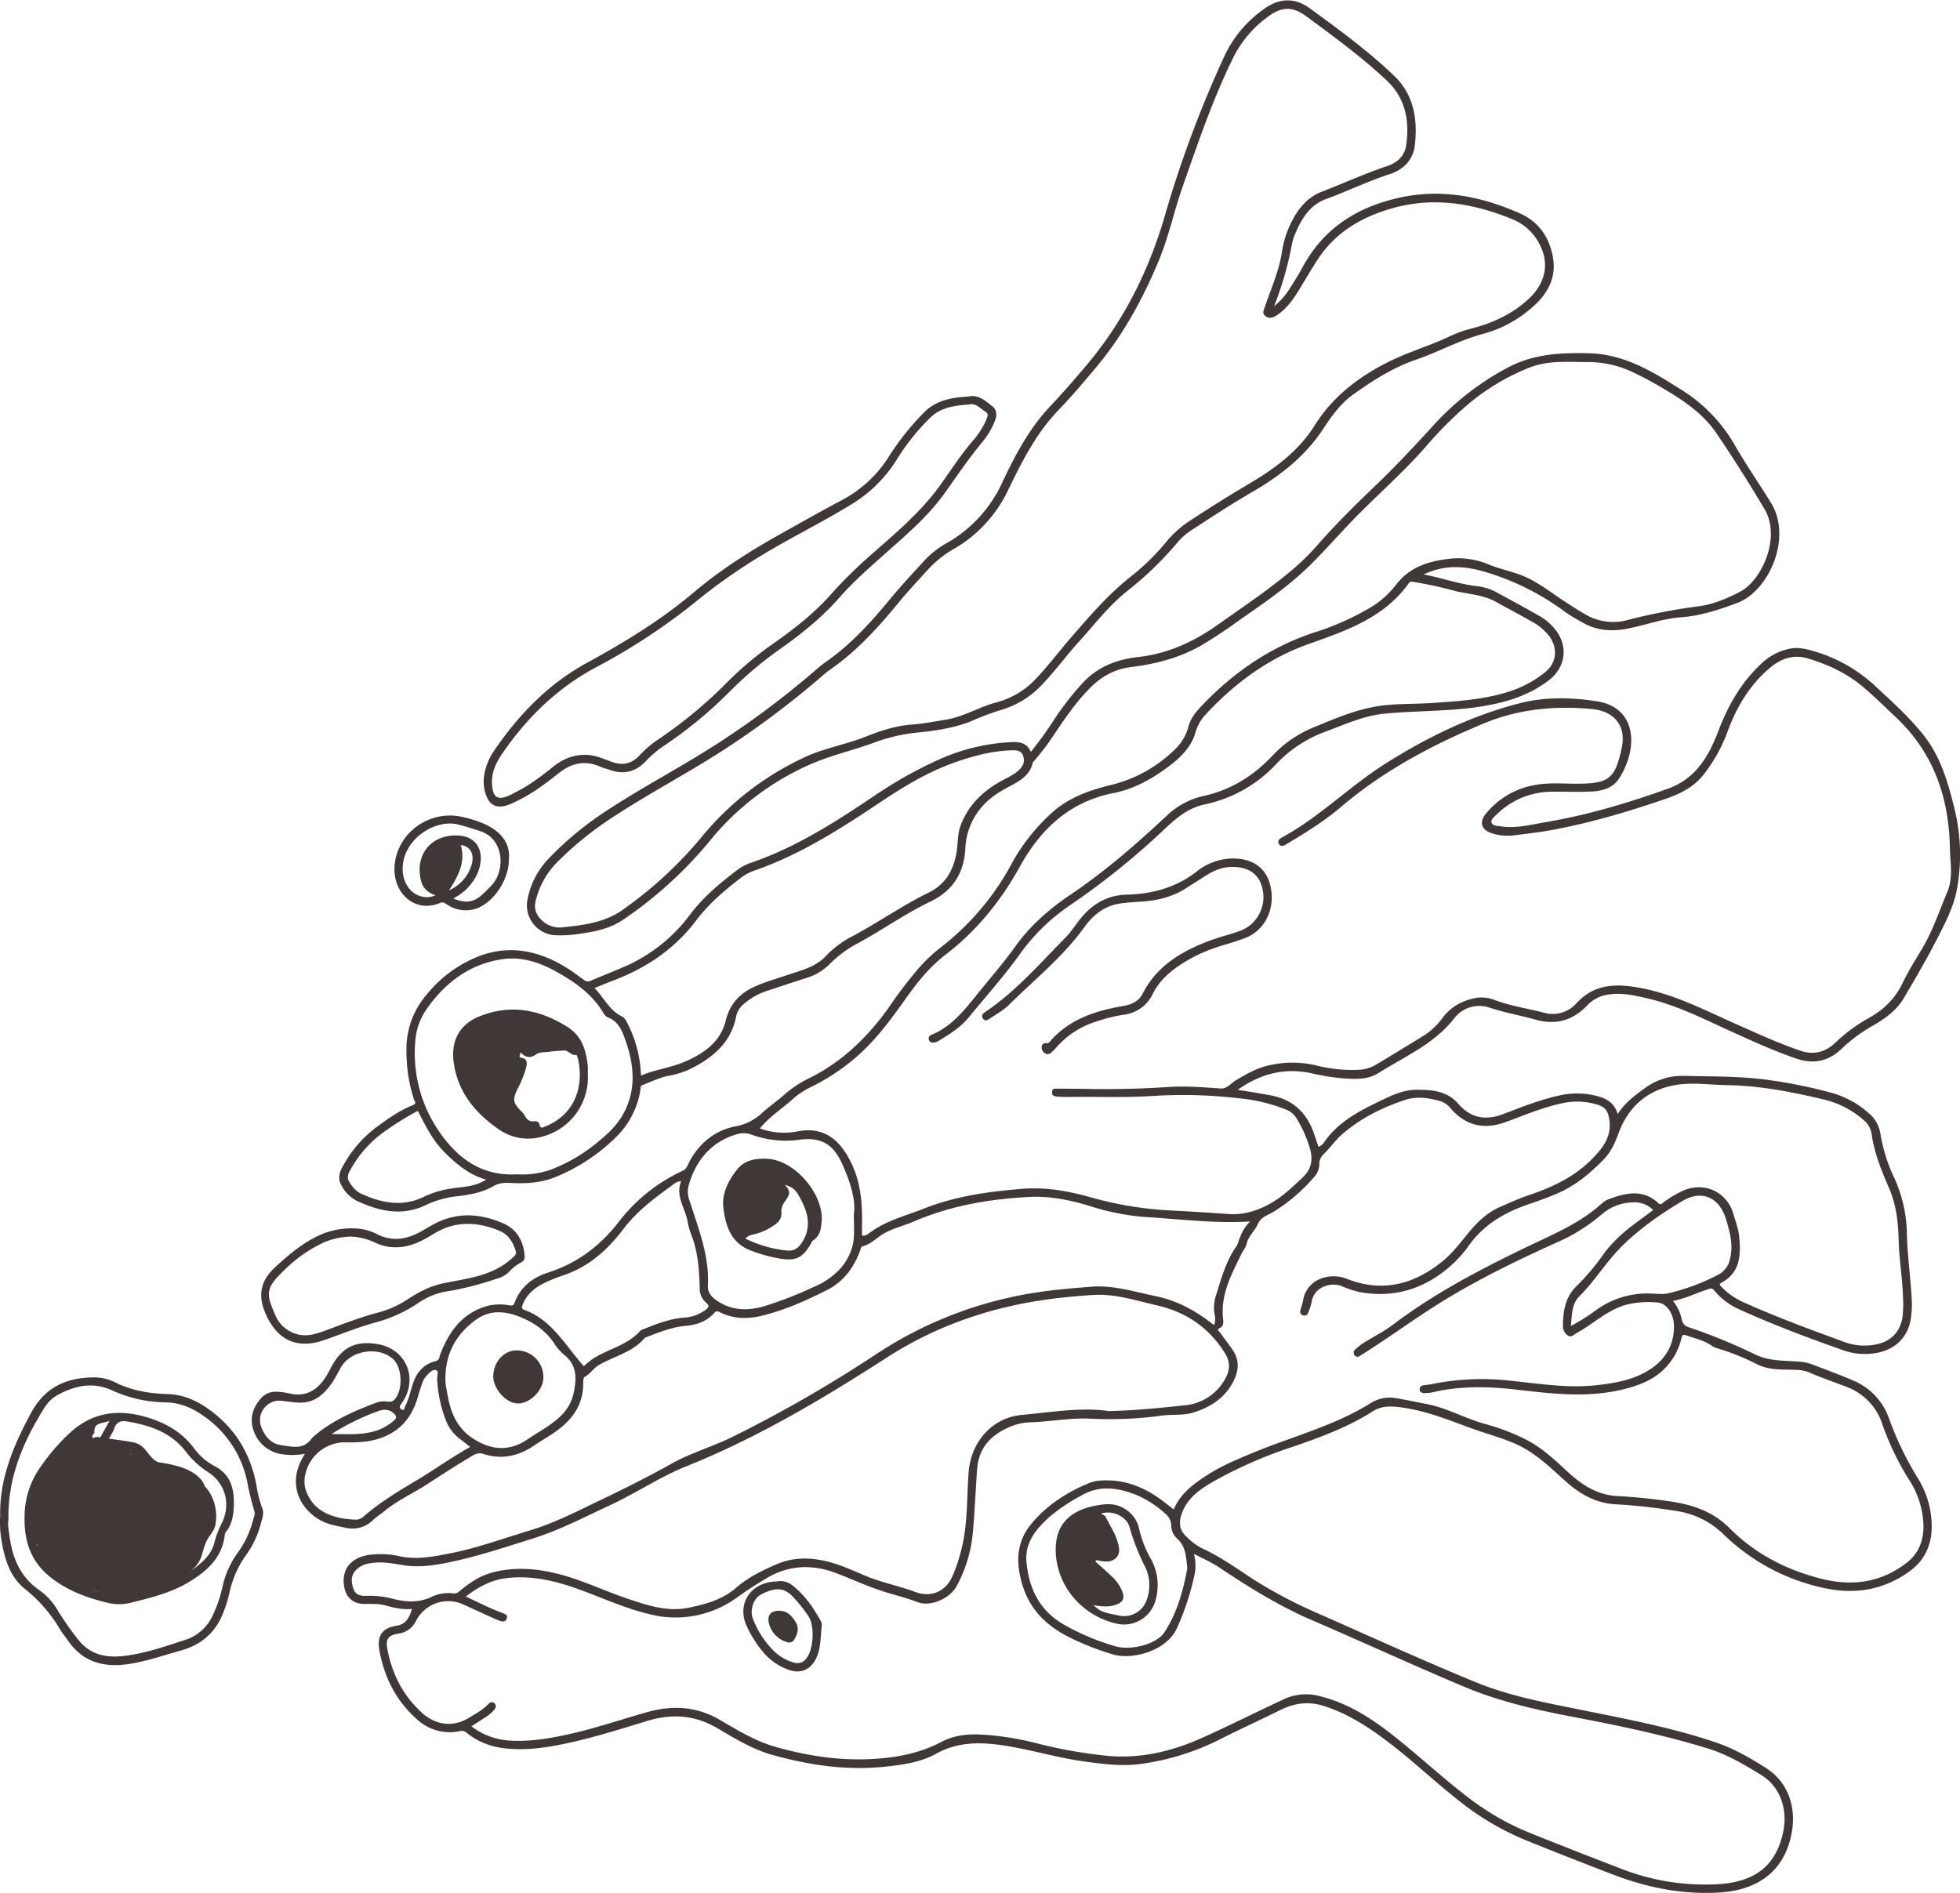 <?xml version="1.0" encoding="UTF-8" standalone="no"?><svg xmlns="http://www.w3.org/2000/svg" xmlns:xlink="http://www.w3.org/1999/xlink" fill="#000000" height="798" viewBox="0 0 826.38 798.05" width="826"><g data-name="Layer 2"><g data-name="Layer 1"><path d="M173.75,678.31c-4.11.43-7.71-.5-11.31-1.47-2.93-.79-5.94-.61-8.94-.63-4.76,0-7.73-2.91-8.43-7.54-1.35-8.92,5.24-12.85,12.11-13.3A37.33,37.33,0,0,1,168,656c7.39,1.73,14.47.33,21.77-1.11,11.53-2.26,22.5-6.31,33.67-9.67,10.48-3.15,20.28-8.26,30.18-13s19.7-9.64,29.26-15c8.39-4.74,17.73-7.35,26.34-11.63a561.7,561.7,0,0,0,59.85-34.46,168.51,168.51,0,0,1,68.48-26.34c7.43-1.12,15-1.73,22.46-2.33,9.4-.76,18.31,2.13,27.36,4s17.09,6.27,24.48,12.2a7,7,0,0,0,.27-4.42,15.94,15.94,0,0,1,.55-8.06c2.22-7,4.09-14.13,8.31-20.31a5.83,5.83,0,0,0,.82-1.4c1.11-3.46,2.42-6.81,5.3-9.53-15.11.91-29.68-1-44.27-1.89a100.52,100.52,0,0,1-23.19-4.58c-8.3-2.55-16.87-4.31-25.46-3.88-16.82.85-33.37,3.64-49,10.4-4.56,2-9.54,2.94-13.75,5.81-2.45,1.66-4.64,3.82-7.65,4.58-.73.19-.79.84-1,1.46-2.6,7.37-7,13.42-14.05,17-8.81,4.45-17.82,8.47-27.49,10.84-6.25,1.54-12.23,1.33-18-1.59a1.41,1.41,0,0,0-2,.34c-3.13,3.52-7.29,5.08-11.82,5.48-5.89.52-11.28,2.62-16.68,4.74a2.36,2.36,0,0,0-1,.49c-5.07,6-12.8,7.62-19.24,11.34-2.31,1.34-3.58,3.73-6,5-.73.37-.57,2.67-.64,4.1-.54,10.25-7,16.28-15,21.24-1.93,1.19-3.86,2.38-5.73,3.65-6.63,4.5-13.72,6-21.47,3.46-2.66-.86-4.68,1-6.61,2.1-6.17,3.64-12.13,7.64-18.18,11.48-5.51,3.5-11.5,6.21-16.57,10.4-1.6,1.33-3.41,2.44-4.93,3.86a12.29,12.29,0,0,1-11.5,3.36c-3.73-.79-7.54-1.34-10.9-3.25-8.54-4.82-14.46-15.63-6.36-28a28,28,0,0,1-10.59.06,14.78,14.78,0,0,1-11.2-10.13c-1.69-4.91-.14-9.71,3.49-13.58,2-2.15,4.65-2.72,7.5-2.42a28.59,28.59,0,0,1,4,.6c6.93,1.72,11.82-1.15,15.47-6.8.94-1.44,1.71-3,2.52-4.51,4.39-8.13,10.23-11,19.41-9.44,12.35,2.06,17.48,15.06,9.92,25.27-.72,1-.79,1.6.08,2.22,1.33.94,1.25-.63,1.5-1.11,1.55-2.9,2.27-6.11,3.22-9.23,1.56-5,4.51-8.7,9.79-10,1.62-.39,1.43-1.59,1.82-2.63,3.75-9.95,9.55-17.93,20.48-20.76a22.43,22.43,0,0,1,8.68-.12c1.19.17,1.82.12,2.26-1.08,2.48-6.78,7.69-10.66,14.26-12.78,12.06-3.9,21.58-11,29.41-21a72.16,72.16,0,0,1,27.1-21.83c1.85-.84,2.26-2.53,3-4,4.27-7.92,10.93-13.17,19.51-14.82a21.45,21.45,0,0,0,10.91-5.49c3.31-2.95,7-5.52,10.29-8.49A48.17,48.17,0,0,1,342,454.11c13.49-6.89,24-17.14,32.71-29.39A188.56,188.56,0,0,1,387.45,408a66.67,66.67,0,0,1,9.12-8.58,110.77,110.77,0,0,0,30.31-36A81.58,81.58,0,0,1,443,343.05c7.22-6.8,16.14-9.9,25.46-12.2a57.86,57.86,0,0,0,26.59-14.67,20.35,20.35,0,0,0,6-9.85c.92-3.61,3.31-6.46,5.82-9.08,13.8-14.4,29.8-25.31,49-31.24a113.08,113.08,0,0,0,19.86-8.8,39.07,39.07,0,0,0,12.86-10.75c6-7.91,14.62-10.24,23.87-11.12a33.09,33.09,0,0,1,15.4,2.63c4.2,1.67,8.67,2.66,12.92,4.2,7.17,2.6,13,7.49,19.33,11.58,2.74,1.78,5.48,3.55,8.32,5.17a22.94,22.94,0,0,0,17.61,2.43,246.18,246.18,0,0,1,30.13-5.84c6.2-.8,12.06-3.28,17.61-6.21,8.92-4.71,17.36-22.75,10.11-34.9-6.47-10.84-13.18-21.52-20.26-31.94-5.85-8.63-14.63-14.26-23.54-19.49q-5.64-3.3-11.53-6.11a43.86,43.86,0,0,0-19.47-4.34c-8.06,0-16.13-.76-24,2.24a93.6,93.6,0,0,0-26.48,15.89A158.47,158.47,0,0,0,601,188.38c-9.64,11-20.79,20.58-30.93,31.13-6,6.22-11.68,12.73-17.83,18.78-9.11,8.94-19.67,16.08-30.1,23.36a190.65,190.65,0,0,1-16.36,10.77c-9,5-18.86,7.5-29,8.73-6.94.85-12.53,4.08-17.31,8.92-5.71,5.79-10.29,12.45-14.8,19.17a108.65,108.65,0,0,1-8.51,11.32c-.29.33-.69.66-.77,1.06-1.05,4.65-4.56,7-8.38,9.1-3.51,1.9-7.06,3.74-10.07,6.43A28.59,28.59,0,0,0,407,357.87c-.57,10-5.21,17.61-14.67,22.14-10.88,5.21-20.72,12.32-31.38,18a49,49,0,0,0-11.28,8.52,23.31,23.31,0,0,1-9.48,5.66c-5.45,1.72-10.86,3.55-16.28,5.34a28,28,0,0,0-10.18,5.6,9.31,9.31,0,0,0-3.32,5.18c-2.16,11.43-10.13,17.78-19.84,22.55a37.61,37.61,0,0,1-8.84,2.67c-3.84.82-7.32,2.54-10.94,3.93-.88.34-.62,1-.71,1.53a35.45,35.45,0,0,1-10.62,20.65,78.5,78.5,0,0,1-25.58,16.69c-5.88,2.33-12,2.67-18.22,2.39-2.66-.13-5-.18-7.48,1.25-5.12,3-10.91,3.82-16.69,4.48a41,41,0,0,0-12.45,3.8c-10,4.57-19.52,2.27-28.81-2.12a14.86,14.86,0,0,1-6.35-6.58c-1.69-3-.58-5.86,1-8.49a50.49,50.49,0,0,1,13.22-15.42c5-3.73,10.14-7.41,16-9.79,1.86-.75.67-1.67.46-2.27a66.28,66.28,0,0,1-3.19-20.62,35,35,0,0,1,8.6-23.79A53.35,53.35,0,0,1,202.12,403c12.83-4.8,24.81-2.27,36.17,4.59,2.72,1.63,5.25,3.58,7.84,5.41a2.41,2.41,0,0,0,2.7.53c5.15-2.23,10.41-4.24,15.54-6.53a68.47,68.47,0,0,0,26.78-21.75c5.44-7.15,12.27-12.88,19.37-18.29a20.51,20.51,0,0,1,5.7-3.14c19.1-6.49,35.88-17.23,52.45-28.4a180.52,180.52,0,0,1,26.76-15.08A84,84,0,0,1,427,312.78c3.26-.12,6.11.58,7.63,4.13a155.44,155.44,0,0,0,10.14-14.11A122.68,122.68,0,0,1,456.34,288c6.33-6.92,14.38-10.07,23.56-11.09,12.18-1.36,23-6.2,33-13.23,10.23-7.24,20.66-14.2,30.33-22.2A102.52,102.52,0,0,0,555,230.23c7.86-9,16.31-17.37,24.91-25.59,8.36-8,16.21-16.42,24-24.92a115.26,115.26,0,0,1,32.53-25.25c10.61-5.42,21.76-5.94,33.36-5.67,14.91.36,26.8,7.63,38.7,15.15a66.32,66.32,0,0,1,22.78,23.34c4.81,8.42,10.36,16.41,15.45,24.67,9,14.6-.85,37.18-14.38,42.19-7.7,2.85-15.32,5.41-23.61,6-8,.58-15.56,3.55-23.42,4.94-6.2,1.09-12.32.59-17.94-2.65a77.28,77.28,0,0,1-7.22-4.36A108.12,108.12,0,0,0,626.13,241c-7.86-2.3-15.22-2.93-22.87-.18-.92.33-1.81.73-3.06,1.24,7.93,1.52,15.19,4.21,22.9,5a23.63,23.63,0,0,1,8.69,3c5.66,3.07,11.31,6.15,16.91,9.33a23.65,23.65,0,0,1,7.22,6.14c5.37,7,4.14,15.78-2.87,21.17-9.4,7.21-20.32,10-31.83,11.53-12.36,1.61-24.82,1.38-37.19,2.53-8.89.83-16.94,4.54-25.17,7.61A54.31,54.31,0,0,0,538.11,322,57.08,57.08,0,0,1,508,339.05c-6.84,1.42-11.9,5.6-16.74,10.18a319.58,319.58,0,0,1-40.47,32.61,83,83,0,0,0-20.9,20.52c-6.64,9.23-14.24,17.7-21.43,26.49-3.51,4.29-8.16,7.16-12.86,10a4.13,4.13,0,0,1-2.33.65,1.68,1.68,0,0,1-.75-3.2c9.43-3.76,15-11.74,21.11-19.17,4.89-6,9.92-11.84,14.41-18.13,6.32-8.84,14.37-15.85,23.32-21.89,14.58-9.84,27.8-21.32,40.6-33.32a32.81,32.81,0,0,1,15.65-8.32c11.45-2.54,21-8.53,28.91-17a49.31,49.31,0,0,1,17.37-11.91c8.12-3.35,16.23-6.84,24.9-8.55,8.14-1.6,16.45-1.14,24.68-1.7,11.47-.77,23-1.46,34-5.23a47,47,0,0,0,13.76-7.57c5-3.92,5.77-10,2.09-15.24a23.63,23.63,0,0,0-7.92-6.55c-4.87-2.8-9.88-5.36-14.77-8.13-5.38-3-11.51-3.11-17.28-4.57a166,166,0,0,0-17.91-3.86,1.45,1.45,0,0,0-1.56.76c-10.34,14.41-26.2,19.87-41.85,25.4-17.42,6.15-31.63,16.75-44,30.14a18.14,18.14,0,0,0-4,7.33c-1.84,6.24-6.34,10.56-11.31,14.27-7,5.24-14.6,9.54-23.34,11.25-18.49,3.63-30.7,15.24-39.45,31.11-8,14.43-18.11,26.92-31.24,37-6.78,5.19-12.05,11.79-16.94,18.72-6.56,9.3-13.35,18.4-22.2,25.71a90.09,90.09,0,0,1-17.06,11.12,33.74,33.74,0,0,0-8,5.13c-4.58,4.22-10,7.52-14.1,12.6A29.23,29.23,0,0,0,336,477c11.9-2.41,18.53,4.06,23.07,13.6,4.18,8.78,4.58,18,4.35,27.39,0,.91,0,1.81,0,2.89a3.74,3.74,0,0,0,2.72-.76c7-5.45,15.46-7.45,23.42-10.62,13.3-5.27,27.34-7.18,41.45-8.33,10.14-.83,20.09,1.05,29.81,3.85a151.8,151.8,0,0,0,34,5.34c7.78.41,15.56.91,23.34,1.44,6.72.45,12.95-1.7,18.6-5.11,4.5-2.71,8.3-6.42,12.18-10s4.73-7.52,3.42-12.31a51.66,51.66,0,0,0-6-13.37,8.82,8.82,0,0,0-4.48-3.39A71.34,71.34,0,0,0,522.41,463a202.44,202.44,0,0,0-36.17-1c-11.91.81-23.8.23-35.7.43-1.54,0-3.09,0-4.63-.14-1.22-.09-2.54-.36-2.36-2s1.45-1.37,2.56-1.36c4.54,0,9.08.06,13.63.13q16.49.25,32.95-.83c7.33-.49,14.7.12,22,.64,2.61.18,4.27-2.22,6.33-3.44,4.16-2.45,8.31-4.91,13-6.07a43.51,43.51,0,0,1,21.83,0,62.07,62.07,0,0,0,16.74,1.64,16,16,0,0,0,8.21-2.57c6.67-4,13.35-8.07,20-12.18a30.59,30.59,0,0,0,7.75-7.6c3.54-4.54,8.25-6.92,13.8-8a15.28,15.28,0,0,1,8.26,1.06c6.59,2.42,13.53,3.42,20.28,5.16a13.36,13.36,0,0,0,13.74-3.91c7.28-8,16.07-8.38,25.77-6.73,14.8,2.52,27.93,9.39,41.4,15.39,9,4,18,8.16,27.33,11.32,5.67,1.92,10.5.62,14.76-3.45a67.44,67.44,0,0,1,13.76-10.18c6.23-3.46,11.25-8.09,14.42-14.71,2.31-4.81,5.14-9.39,7.92-14,4.71-7.72,7.51-16.27,11-24.52,1.7-4,1.74-8.31,1.45-12.61-.15-2.08-.28-4.16-.32-6.25-.44-21.5-7.12-40.37-23.19-55.32-4.65-4.34-9.13-8.85-14.05-12.9-6.71-5.52-14.42-9-22.66-11.49-6-1.8-11.16,0-15.72,3.76-8.75,7.27-14.36,16.74-18.19,27.3a67.12,67.12,0,0,1-9.72,17.53c-4.31,5.72-10.48,8.66-17,10.86-15.11,5.13-30.4,9.71-46.11,12.68-5.79,1.1-11.66,1.79-17.51,2.52a21.57,21.57,0,0,1-8.63-.82c-4.69-1.34-5.92-4.7-2.79-8.44a34.14,34.14,0,0,1,21-12.09c6.5-1.12,13-.31,19.58-.5,11.11-.31,14-2.33,16.66-15.23,1.91-9.2-3.25-15.39-12.65-16.24-15.55-1.42-30.63-.07-45.35,6-21.86,9.07-42.48,20-60.57,35.44-7.07,6-15,10.86-22.95,15.62-1.08.65-2.27,1.18-3.07-.2-.7-1.22.2-2.1,1.2-2.64,15.84-8.58,28.54-21.58,43.66-31.15,17.63-11.15,36.32-20.27,56.55-25.48,10.74-2.77,22-2.57,33-.79S689.58,306,687.17,317.4a32.86,32.86,0,0,1-4.38,10.49c-2.8,4.55-7.48,5.55-12.29,5.76-5.35.22-10.72,0-16.07.06a33.28,33.28,0,0,0-23.35,9.54c-1,1-2.66,2.12-2.19,3.51s2.56,1.35,4.05,1.57c6.54.94,12.86-.79,19.17-1.86,17.55-3,34.55-8.09,51.28-14.1,11.53-4.14,17.06-13.62,21.08-24.19s9.35-20.06,17.52-27.87a24.57,24.57,0,0,1,13-7c3.45-.58,6.67.21,9.89,1.18A64.07,64.07,0,0,1,790.48,289c7.12,6.61,14.34,13.08,20.45,20.74,7.5,9.41,10.51,20.58,13.3,31.84a81.06,81.06,0,0,1,1,32.45c-1.24,7.68-5,14.93-8.61,21.92-4.34,8.47-9.14,16.7-14,24.91-3,5.08-7.7,8.46-12.68,11.32a68.15,68.15,0,0,0-13.56,10c-5.44,5.23-11.76,6.53-18.84,4.13-9-3.06-17.68-7-26.35-10.92-12.14-5.46-24-11.68-37.09-14.65-5.12-1.15-10.27-2.33-15.62-1.54a15,15,0,0,0-9.11,4.45c-6.11,6.47-13.27,8.63-22,6.17-6.37-1.78-12.9-2.92-19.21-5a13.26,13.26,0,0,0-15,4.43c-8.51,10.9-20.89,16.08-32,23.13-4.75,3-10.28,2.52-15.66,2.14a100.66,100.66,0,0,1-13.14-2.21c-11-2.2-21,.34-30.52,7.12,4.93.74,9.33,1.5,13.71,2.29,10,1.8,15.8,7.79,18.78,17.09.5,1.54,1.05,3.06,1.6,4.64a4.72,4.72,0,0,0,2.33-1.91c6.1-8.84,15.32-13.43,24.57-17.88,4.56-2.19,9.25-4.28,14.5-4.26,6.53,0,12.84.47,17.6,6,5.13,5.92,11.48,7.07,18.74,4.3,8.05-3.07,16.06-6.28,24.52-8.06a33.29,33.29,0,0,1,15.89.61c3.85,1.06,6.68,3.16,8,7.38,3-4.76,7.19-7.85,11.43-10.9a26.43,26.43,0,0,1,16.55-5.19c11.8.29,23.62.09,35.35,1.71a204.94,204.94,0,0,1,27.68,5.69,39.51,39.51,0,0,1,14.43,8,14.14,14.14,0,0,1,5.29,8.92,69.51,69.51,0,0,0,5.94,18.88A59.12,59.12,0,0,1,804,520.38c.21,9,1.5,17.91,2,26.88a38.64,38.64,0,0,1-.5,9.5c-1.7,8.67-8.59,13.8-18.53,14.06a27.47,27.47,0,0,1-9.89-1.59c-15-5.29-29.81-10.87-44.26-17.46A28.1,28.1,0,0,1,722.75,544c-.86-1-1.38-.88-2.44-.54-4.91,1.6-9.56,3.93-14.95,5a17.71,17.71,0,0,1,3.73,8,4.11,4.11,0,0,0,3,3.11A241,241,0,0,1,740,571c5.74,2.85,11.8,2.53,17.82,3a21,21,0,0,1,5.61,1c6.1,2.3,12.23,4.54,18.21,7.14A26.87,26.87,0,0,1,796.44,598a135.32,135.32,0,0,0,12.14,25.16,38.55,38.55,0,0,1,5.77,17.7c.68,8.88-1.93,16.42-9.54,21.83-11,7.81-22.95,9.64-36,6.77a86.4,86.4,0,0,1-42.15-22.61,36.05,36.05,0,0,0-20.35-9.89,240.91,240.91,0,0,0-25.14-2.76c-8.14-.42-14.92-4.2-20.9-9.54-6.55-5.87-12.81-12.11-21-15.8-6.06-2.73-12.49-4.37-18.71-6.63-9.37-3.41-18.58-7.2-28.55-8.71-4.63-.7-9.12-1.12-13.18,1.46-10.66,6.79-22.4,11.07-34.25,15.13a187.37,187.37,0,0,0-31.64,13.73c-6.31,3.58-12.76,7.5-15,15.32-.94,3.31-.46,6.2,2.23,8.64a26.34,26.34,0,0,0,6.49,4.9c8.06,3.66,15.19,8.9,22.55,13.64a200.6,200.6,0,0,0,27.7,14.41c21.71,9.61,43.32,19.46,65.29,28.48,14.53,5.95,29.83,8.7,45.14,11.81,18.8,3.81,37.75,7.37,56,13.56,7.65,2.59,14.75,6.62,21.51,11,9.09,5.9,12.58,16.35,10.56,27.21-3.28,17.59-16.08,24.24-30.38,25.1-15.49.93-30.18-1.93-44.69-7.48q-18.18-6.95-36.21-14.23a115.53,115.53,0,0,1-26-14.66C607,753.17,597,743.4,586,735c-8.43-6.45-17.35-12.4-27.78-15.72-6.57-2.1-12.42-1.26-18.36,1.67-8.37,4.14-16.86,8-25.2,12.23a106.14,106.14,0,0,1-33.61,10.52c-8.28,1.11-16.45,0-24.65-1.15-11.08-1.57-21.79-4.89-32.83-6.58-9.94-1.53-19.57-1.74-28.85,3.41-6.65,3.7-14.23,4.7-21.76,5.5-16.05,1.68-31.72-.67-47.08-4.92-8.31-2.29-15.84-6.84-23.21-11.22-9.57-5.67-19.33-6.35-29.58-3.23-12.86,3.91-25.65,8-38.9,10.44-7.71,1.4-15.47,2.12-23.29.9a30.33,30.33,0,0,1-14.27-6.37,2.88,2.88,0,0,0-2.67-.63,20.33,20.33,0,0,1-18.19-5C167,717.09,162.09,707.3,160,696c-1.17-6.31,1.1-9.66,7.3-10.6C171.21,684.77,172.54,682,173.75,678.31ZM697,510.11a11.16,11.16,0,0,0-9.14-3.2,20.67,20.67,0,0,0-12.63,5.1,75.16,75.16,0,0,1-19.34,12c-16.13,7.28-32,15-47.14,24.26-11.9,7.29-23.12,15.68-35,23.11-.86.54-1.65,1-2.44.18a1.71,1.71,0,0,1,.14-2.66,22,22,0,0,1,3.4-2.7c4.15-2.62,8.6-4.81,12.48-7.76,17.17-13,36.13-22.94,55.41-32.28,11.42-5.54,23.28-10.23,32.83-19a10,10,0,0,1,3.31-1.84c7.08-2.57,14.09-4,20.36,1.94.93.89,1.46.1,2.07-.34a45.39,45.39,0,0,1,8.65-5.12c8.84-3.64,18.06.68,20.84,9.84,1,3.29,2.18,6.62,2.5,10,.7,7.41.45,14.72-7.3,19-1.37.75-.8,1.23-.08,2a30.22,30.22,0,0,0,9.11,6.34c14.06,6.33,28.52,11.65,43,16.92a24.19,24.19,0,0,0,11,1.2c7.35-.78,12.15-5,13.13-12a47.18,47.18,0,0,0,.2-7.89c-.23-8.16-1.62-16.23-1.84-24.42-.19-7.42-1-14.85-4-21.82-3.26-7.49-6.33-15-7.45-23.23a9.24,9.24,0,0,0-3.48-5.7,39,39,0,0,0-16.28-8.45c-13.52-3.24-27.14-5.92-41.12-6.14-7.08-.11-14.32-1.23-21.21-.14-11.77,1.86-20.27,8.79-24.5,20.27-1.49,4-3.17,7.95-6.2,11.07-5.6,5.76-11.65,10.91-19.11,14.22-4.07,1.8-8.25,3.29-12.45,4.72-10.19,3.46-19.14,8.58-25.5,17.63a49.28,49.28,0,0,1-8.7,9.38c-10.91,9.17-23.42,12.7-37.51,10.06a44.52,44.52,0,0,1-7.46-2.51c-4.54-1.74-11.66.43-12.54,6.81a24.35,24.35,0,0,1-1.43,4.38,1.63,1.63,0,0,1-2.12,1.2c-1.24-.33-1.42-1.32-1.16-2.39a35.12,35.12,0,0,0,1-3.37c1.34-9.75,11.46-12.47,18.52-9.67,15.15,6,28.63,2.33,40.74-7.69,4.28-3.54,7.56-8.1,11.12-12.34s7.51-7.93,12.61-10.18c4.06-1.79,8.11-3.64,12.3-5.05,10.36-3.49,20-8.08,27.6-16.24,4-4.27,7.16-8.65,6.4-15.05-.48-4-1.5-5.87-5.47-7a29.33,29.33,0,0,0-14-.58c-8.29,1.71-16.09,5-24,7.94-8.91,3.34-16.74,1.95-23.22-5.36a9.6,9.6,0,0,0-4.28-3.26c-5-1.47-10.22-2.28-15.29-.59-9.71,3.22-18.79,7.78-26.56,14.55-2.64,2.3-4.69,5.27-7.17,7.77-1.4,1.4-2.42,2.67-2.34,4.86a8.08,8.08,0,0,1-2.29,5.41,72.67,72.67,0,0,1-16.9,14.48c-2.48,1.55-5.39,2.13-6.8,5.36-1.23,2.83-3.89,4.91-4.65,8.17-.38,1.62-1.59,3-2.34,4.58-4.2,8.63-8.8,17.15-7.58,27.31.17,1.4.17,3-1.51,3.75-1.37.6-.27,1.13,0,1.56,1.75,2.44,3.58,4.81,5.31,7.25,2.83,4,3,8.21,1,12.61-3.4,7.51-9.54,11.64-17.11,14.07-4.41,1.42-9,.77-13.49,1.36a160.69,160.69,0,0,1-29.89,1.31c-8.31-.46-16.47,1.15-24.71,1.49a25.39,25.39,0,0,0-7.77,1.27c-8.76,3.21-14.84,8.69-15.56,18.6-.62,8.6-1,17.21-1.72,25.8a58.63,58.63,0,0,1-6.84,23.32c-2.94,5.49-11.23,9-16.68,6.83-4.76-1.85-9.69-3-14.52-4.54-6.65-2.14-13-5.11-19.5-7.58-9.63-3.65-19-3.68-28.35,1.41a161,161,0,0,0-13.9,9,44,44,0,0,1-35.95,7c-8.71-2-16.89-5.43-25.16-8.66-11.46-4.48-23.09-8.2-35.72-6.72-6.55.77-12,3.73-17.23,7.78,5.34,2.48,10.33,5.07,15.6,7,1.09.4,2.18.87,1.65,2.29s-1.6,1.35-2.74,1a25.09,25.09,0,0,1-2.53-1c-4.38-2-8.73-4-13.14-6a15.27,15.27,0,0,0-19.86,7,9.47,9.47,0,0,1-7.42,5.34c-4.29.69-5.46,2.33-4.65,6.51,2,10.56,6.62,19.7,14.74,27,5.72,5.12,13,6.06,19.55,2.06,2.86-1.74,5.84-3.33,8.22-5.78.75-.76,1.67-1.32,2.62-.45s.64,2-.15,2.88a17.15,17.15,0,0,1-3.75,3.14l-5.78,3.73a29.3,29.3,0,0,0,15.9,6c8.05.56,15.92-.7,23.77-2.36,11.74-2.48,23.06-6.44,34.59-9.65,10.61-3,20.85-2.38,30.72,3.42,7.4,4.36,14.94,8.9,23.19,11.25,13.27,3.78,26.89,5.88,40.82,5.13,10.26-.56,20.14-2.42,29.32-7.28,5.4-2.86,11.26-3.33,17.21-3a120.64,120.64,0,0,1,22.28,3.52,202.94,202.94,0,0,0,30.78,5.46c14,1.22,27.26-2.1,39.91-7.8,11.48-5.18,22.74-10.85,34.16-16.16a22,22,0,0,1,15.12-1.22c12.42,3.05,22.71,10,32.38,17.76,10.84,8.67,21,18.19,32.17,26.49a110.25,110.25,0,0,0,24.67,13.68q18.54,7.45,37.21,14.61a97.17,97.17,0,0,0,42.38,6.66c13.11-1,23.64-6.51,26.66-22.86,1.65-9-1.59-18.3-9.36-23.07-7.09-4.35-14.33-8.69-22.34-11.16-17.88-5.51-36.2-9.4-54.54-12.9-16.37-3.11-32.51-6.55-47.93-13-21.49-9-42.65-18.79-64.06-28-14.1-6-27-14-39.68-22.49-3.27-2.18-6.85-3.72-10.71-5.76a19.18,19.18,0,0,1,.4,8.13,111.13,111.13,0,0,1-7.43,22.94c-4.29,9.95-19,13.74-27,11.37A114,114,0,0,1,451,690.36c-9.6-4.77-16.72-11.53-19.92-22.15-2.83-9.38-2.7-18.08,3.88-25.92S450,629,459.44,625.15a14.51,14.51,0,0,1,4.51-.94c9.42-.67,17.69,2.32,25.2,7.78,1.93,1.41,3.8,2.9,5.72,4.38,3-7.07,8.8-11.09,14.53-14.75s11.88-6.21,18.05-8.8c16.93-7.12,35-11.53,50.75-21.47A15.12,15.12,0,0,1,589,589.52c4.19.73,8.37,1.61,12.55,2.41,8.53,1.63,16.1,6.05,24.41,8.35a92,92,0,0,1,17.5,6.67c6.89,3.54,12.4,8.84,18,14s12.2,9.33,20.17,9.76c7.54.4,15,1.17,22.46,2.26,9.49,1.39,18,4.15,25.2,11.37C739.92,655,753,661.81,767.67,665.54c13.22,3.37,25.34,1.77,36.29-6.72,5.29-4.11,7.21-9.84,7-16.1A37.29,37.29,0,0,0,805,624a114.32,114.32,0,0,1-11.33-23.46,24.83,24.83,0,0,0-14.83-15.73c-5.31-2.09-10.73-3.88-16-6.2a16,16,0,0,0-5.86-1.11c-5.43-.2-11,.21-16-2.26a100.89,100.89,0,0,0-17.12-6.88,6.43,6.43,0,0,1-2-.91c-3.25-2.33-7.08-3.16-10.76-4.43-1.74-.6-1.93,0-2.23,1.39a25.9,25.9,0,0,1-4.31,9.33c-5.35,7.59-13.41,10.53-22,12.4-14.28,3.12-28.57,1.4-42.83-.25-10.78-1.25-21.53-1.64-32.27.35-2.23.41-4.4,1.15-6.71,1.06-1.06,0-2.12-.18-2.19-1.49s.94-1.79,2.16-1.89a22.51,22.51,0,0,0,3-.41,106.1,106.1,0,0,1,33-1.42c12.26,1.24,24.48,3.3,36.91,1.84,8-.93,15.85-2.34,22.64-7,6.16-4.2,9.52-10.16,9.51-17.7,0-5.35-3-9.78-6.95-10.12a40.13,40.13,0,0,0-11.9.64c-8.62,1.86-14.67,8.14-22,12.12-1.26.68-2.35,2.13-3.88,1.19a4.76,4.76,0,0,1-2.07-4.22c0-6.25,1.08-12.19,5.81-16.74a93,93,0,0,0,11.53-13.75,49.74,49.74,0,0,1,4.85-5.53C685.79,518,691.52,514.36,697,510.11Zm-229.6,84.78c11.62-.24,21.93-1.35,32.19-2.44a21.46,21.46,0,0,0,17.18-11.54c2-3.69,1.86-7.06-.47-10.72-6.7-10.54-16.18-17-28.19-19.78-9-2.1-17.9-5.08-27.3-4.47-7.23.46-14.48,1.15-21.65,2.23-23.42,3.54-45.28,11.28-65.31,24.19-27,17.41-54.51,33.81-84.5,45.83-11.13,4.47-21.24,11.35-32.19,16.42-10.77,5-21.34,10.55-32.67,14.08-12.09,3.76-24.11,7.85-36.62,10.28-5.77,1.11-11.4,1.85-17.26,1-4-.6-8-1.48-12.17-1.17-3.23.24-6.33.81-8.6,3.41-2.08,2.36-1.7,5.08-.79,7.72.84,2.44,2.94,3,5.29,2.89A37.91,37.91,0,0,1,165.41,674c5.71,1.51,11.4,1.84,16.94-.93a16.41,16.41,0,0,1,8.79-1.29,3.19,3.19,0,0,0,2.57-.93c4-3.28,8.23-6.29,13.31-7.72,9.06-2.55,18.07-2,27.16.15,10.65,2.52,20.42,7.39,30.72,10.83,8.24,2.76,16.49,5.56,25.51,3.7,7.28-1.5,14.24-3.39,20-8.44,4.89-4.27,10.68-7.1,16.6-9.71,6.52-2.88,13.09-3.15,20-1.74,6.11,1.26,11.71,3.79,17.36,6.22,6.94,3,14.39,4.37,21.41,7,6.25,2.37,12.26.31,15.35-5.68A58.13,58.13,0,0,0,404.86,655c3.29-11.2,2.66-22.85,3.53-34.3,1-12.73,9.79-23.07,22.58-24.2C443.51,595.35,456,593.19,467.41,594.89ZM270.25,453.41c6-2.53,12.41-3.29,18.23-5.74,8.08-3.4,15.31-8.4,17.49-17.36,1.86-7.6,6.46-12,13.07-14.79,4.14-1.78,8.52-3,12.8-4.47,5.89-2,12.06-3.32,16.57-8.25a40.27,40.27,0,0,1,10.9-8.09c10.94-5.87,21.15-13,32.31-18.5,6.87-3.36,10.11-9,11.54-16.1.81-4,.39-8.21,1.83-12.07,3.09-8.28,8.91-14.18,16.5-18.48,2.52-1.42,5.22-2.57,7.48-4.42,2-1.65,3.34-3.63,2.45-6.39s-3.29-2.55-5.41-2.48c-8.44.31-16.53,2.6-24.34,5.41-11.29,4.08-21.52,10.45-31.46,17.09-16.62,11.1-33.43,21.76-52.48,28.32a20.53,20.53,0,0,0-5.89,3.35c-6.71,5.18-13.15,10.67-18.25,17.47-9,12-20.87,20-34.72,25.31-2.68,1-5.34,2.13-8.19,3.27,4,4.12,6.28,9.5,11.59,12,1.2.57,1.82,2,2.44,3.19A51.91,51.91,0,0,1,270.25,453.41ZM218,495.05a35.85,35.85,0,0,0,14.89-2.21A69.64,69.64,0,0,0,251.36,482c4.49-3.61,8.82-7.49,11.64-12.8,5.32-10,4.33-20.14.82-30.31-1.41-4.08-2.87-8.28-7.58-10a5,5,0,0,1-2-2.16c-4.69-7.74-11.84-12.73-19.46-17-7.21-4.08-15-6.69-23.44-5.33-13.54,2.18-23.59,9.8-31.31,20.76a26.81,26.81,0,0,0-4.9,13.38,58.17,58.17,0,0,0,10.32,38.89C193.29,488.71,203.45,495.88,218,495.05Zm69.19,2.86a5.87,5.87,0,0,0-3.24,1.37c-7.66,5.55-15.27,11.14-21.06,18.78-6.59,8.7-14.42,15.82-25,19.45-2.4.82-4.78,1.73-7.1,2.77-4.58,2.05-8.5,4.83-10.43,9.76-.44,1.13-.52,1.73.81,2.22,11.72,4.32,17.23,15.12,25,23.7a27.12,27.12,0,0,1,4.89-3.79c6.34-3.72,13.9-5.39,19-11.23a1.77,1.77,0,0,1,.7-.39c5.75-2.24,11.44-4.61,17.71-5.07a16.52,16.52,0,0,0,9.08-3.32c1.16-.89,1.75-1.67.23-2.9a7.84,7.84,0,0,1-2.76-6.26c-.21-7.72-.74-15.4-3.64-22.7a27.27,27.27,0,0,1-1.46-5.23C289,509.37,284.59,504.27,287.22,497.91ZM360,512.05c.91-6.4-1.55-13.69-4.66-20.83-3.83-8.81-9-12-18.38-10.75a41.47,41.47,0,0,1-19.81-2.05,9.64,9.64,0,0,0-5.87-.43c-11.37,3-18.3,11.63-21.08,22.38a10.32,10.32,0,0,0,.56,5.86c3.67,11.64,8.35,23.07,7.7,35.65-.15,2.83,1.31,4.69,3.57,6.28,6.44,4.53,13.28,4.55,20.52,2.42a162.8,162.8,0,0,0,20.22-7.89,32.35,32.35,0,0,0,10.81-7.12A23.57,23.57,0,0,0,359.5,525C360.4,521.28,360,517.43,360,512.05ZM187.8,581a20.48,20.48,0,0,0,.56,5.17c1.28,8.16,3.62,15.52,11.27,20.43s15.3,5.34,22.82.19c2.4-1.64,4.9-3.11,7.32-4.69,5.62-3.65,10.67-7.77,12.14-15,1.28-6.2,1.36-11.8-4.31-16.15a21.3,21.3,0,0,1-4.21-5c-3.59-5.22-8.59-8.53-14.34-10.83-6.12-2.44-12.42-2.9-18,1C192.75,562,187.86,570,187.8,581Zm10.44,29-3.85-3a18,18,0,0,1-5.89-7,54.39,54.39,0,0,1-4.19-18.74c-.05-1.26.85-3.25-.51-3.64s-2.76,1.08-3.84,2.21a9.28,9.28,0,0,0-2,3.5c-.64,1.89-1.27,3.78-1.81,5.69-3.1,10.82-10.26,16.9-21.33,18.66a60.72,60.72,0,0,1-9.23.39,17.11,17.11,0,0,0-16.82,13.42,12,12,0,0,0,.33,7.19c3.4,9.37,12.71,11.76,21,12a4.8,4.8,0,0,0,3.21-1.33c7.29-6.36,15.58-11.2,23.83-16.14C184.14,618.93,190.86,614.16,198.24,610ZM500.6,661.18c-.53-5-.7-9.31-4.31-12.52a7.64,7.64,0,0,1-2.46-5.61,6.89,6.89,0,0,0-2.7-5.06,42.78,42.78,0,0,0-12.84-8.06c-7.3-2.7-14.58-3.76-21.8.27a76.73,76.73,0,0,0-13.8,9.16c-5.81,5.13-10.69,11-9.89,19.32,1.06,11.09,5.51,20.37,15.64,26.19a99.39,99.39,0,0,0,21.71,9.18c6.67,2,17.51-.86,20.77-5.82C496.42,679.84,498.91,670.29,500.6,661.18ZM662.34,559a85,85,0,0,0,10.4-6.52,36.54,36.54,0,0,1,22.63-7.17c2.75,0,5.46.56,8.29-.15a87.88,87.88,0,0,0,21-7.89,9.52,9.52,0,0,0,4.75-6.58c1.45-5.77,0-11.13-1.64-16.55-2.74-9.33-10.21-12.76-18.51-7.79-9.26,5.54-18.18,11.73-25.82,19.42-6.38,6.42-11.08,14.32-17.57,20.74C662.66,549.68,662.77,554.35,662.34,559Zm-486.16-90.7a121.57,121.57,0,0,0-15.82,10,48.63,48.63,0,0,0-12.73,15.07c-.88,1.55-1.47,3.18-.39,4.87,1.29,2,2.74,3.94,4.94,4.94,8.71,4,17.52,5.8,26.7,1.27a41.79,41.79,0,0,1,12.48-3.56c4.5-.67,9.25-.71,13.6-3.6-7.18-2-12.5-6.55-17.47-11.47S179.34,474.53,176.18,468.29Zm-13.86,122.5c1.68.13,2.82.51,3.94-.68,3.75-4,3.44-13.69-.68-17.3-6.09-5.33-17.58-3.53-21.69,3.41-1.43,2.42-2.62,5-4.25,7.26-3.18,4.4-7.09,7.89-13,7.84-2.61,0-5.22-.48-7.83-.76a8.19,8.19,0,0,0-8.73,10.83c1.37,3.9,4.1,7.26,8.32,7.84,4.45.61,9.52,2.17,13-2.78a6.22,6.22,0,0,1,1-1c7.91-6.76,17.3-10.76,26.9-14.34A11.34,11.34,0,0,1,162.32,590.79Zm-22.55,13.8c3.53,0,6.71.09,9.89,0,6-.21,11.62-1.48,16.34-5.64,1.38-1.22,1.24-1.87.17-2.94-1.92-1.94-4.19-2-6.55-1.15A97.64,97.64,0,0,0,139.77,604.59Z" fill="#3f3836"/><path d="M537.16,129a29.67,29.67,0,0,0,6.48-7.26c1.88-3,3.81-6,5.48-9.08,8.81-16.42,22.83-25.41,40.71-29.41s34.77-.64,51.1,6.63c8.42,3.75,12.88,11,14,19.79,1,7.8-2.71,14.35-8.52,19.42a51.36,51.36,0,0,1-20.8,11.46c-10,2.6-19,7.69-28.67,11s-18.09,8.74-26.31,14.58c-5.51,3.92-9.37,9.46-13,14.94-7.49,11.33-17.82,19.33-29.25,26-8.63,5-17,10.45-25.35,15.91a27.93,27.93,0,0,0-6.43,5.43A141.88,141.88,0,0,1,475.36,249c-7.77,6.15-13.7,14-20.29,21.25-5.38,5.92-10.07,12.41-15.61,18.19a38.48,38.48,0,0,1-17.87,10.93A117.85,117.85,0,0,0,409.4,304c-7.58,3-15.61,4.1-23.65,4.87a71.79,71.79,0,0,0-17.63,4.3c-8.52,3.08-17.44,5.14-25.75,8.69a113.16,113.16,0,0,0-43.21,32.72,173.49,173.49,0,0,1-36.38,33.08c-5.45,3.7-11.61,5-17.92,5.89a51.12,51.12,0,0,1-10.85.68,12.61,12.61,0,0,1-11.58-15.16,34,34,0,0,1,8.89-17.17,137.4,137.4,0,0,1,21.76-18.4c15.66-10.58,32.45-19.23,48.33-29.39a369.9,369.9,0,0,0,42.33-31.57,47.59,47.59,0,0,1,4-3.25c10.67-7.35,19.28-16.78,27.45-26.71,4.68-5.67,9.7-11.07,14.68-16.48a38.27,38.27,0,0,1,9.2-7.19,56.07,56.07,0,0,0,23.41-25.41c5.42-11.5,11.33-22.76,20.15-32.15,5.36-5.7,10.49-11.58,15.53-17.56,15.55-18.46,26.11-39.55,32.87-62.64a475.23,475.23,0,0,1,25.58-68.44A50.09,50.09,0,0,1,532.43,4C539-1,545.69-1.45,552.32,3.4c12.24,8.94,24.51,17.89,35.49,28.42,8.35,8,9.94,18.36,8.73,29.16-.67,6.05-4.48,10.3-10.57,12.29-9.23,3-18,7.25-27.1,10.6-6.57,2.41-10.14,8.26-12.78,14.53a20.71,20.71,0,0,0-1.38,4.41A139.15,139.15,0,0,1,537.16,129ZM237,390.92c1.89-.22,3.78-.41,5.67-.66,7.05-.93,13.8-2.45,19.84-6.73a171,171,0,0,0,33-30.33,122.54,122.54,0,0,1,44.65-34.43c7.87-3.52,16.48-5,24.48-8.14,6.43-2.55,12.93-4.75,19.89-5.25,4.81-.34,9.52-1.29,14.27-2.06,7.53-1.21,14-5.36,21.3-7.27a35.22,35.22,0,0,0,17-10.32c5-5.3,9.36-11.12,14.11-16.62,8.14-9.42,16.24-18.86,26.12-26.58a96.91,96.91,0,0,0,14.87-14.75,43.93,43.93,0,0,1,9.83-8.56q12.39-8.15,25.15-15.7c10.58-6.27,20.4-13.57,27.13-24.3,7.88-12.55,19.29-21.08,32.42-27.41,8-3.85,16.57-6.33,24.58-10.18a52.05,52.05,0,0,1,9.48-3.34c9.1-2.38,17.44-6.33,24.23-12.89,5.21-5,9-13,4.2-22.33a22.06,22.06,0,0,0-11.69-10.83c-16.89-6.89-34-9.65-52-4.14-12.27,3.75-22.48,10-29.68,20.75-3,4.51-5.68,9.28-8.56,13.9-2.45,3.94-5.2,7.66-9.22,10.2-1.46.92-3,1.36-4.56.16s-.6-2.64-.16-4c2.51-7.48,5.8-14.71,7.08-22.57a42.39,42.39,0,0,1,2.36-9.21c2.91-7.18,7-13.72,14.43-16.61C566.45,77.14,575.55,73,585,69.83c4.42-1.51,7.29-4.44,7.9-8.84,1.44-10.26-.32-19.8-8.25-27.23-10.55-9.9-22.22-18.44-33.83-27-6.07-4.48-10.7-4.1-16.68.46a47.13,47.13,0,0,0-14.07,16.72c-8.67,17.51-14.9,36-21.35,54.33-3.72,10.59-6,21.64-10.38,32-6.68,16-14.93,31-26.1,44.37-5.13,6.12-10.27,12.24-15.83,18-9.49,9.81-15.52,21.82-21.39,33.92A56.56,56.56,0,0,1,402.73,231,46.06,46.06,0,0,0,392,239.22c-4.64,5.11-9.39,10.14-13.75,15.48-8.44,10.31-17.41,20-28.42,27.66-1.56,1.09-3,2.37-4.43,3.61a373.69,373.69,0,0,1-47,34.35c-14.15,8.67-28.76,16.54-42.57,25.81a143.4,143.4,0,0,0-21.1,17.49A34.74,34.74,0,0,0,226,379.13c-1.11,3.85,0,6.68,2.88,9.21A10.72,10.72,0,0,0,237,390.92Z" fill="#3f3836"/><path d="M408.49,167.05c4-.94,7,1.84,10,4.2,1.83,1.43,1.87,3.83,1,6a31.88,31.88,0,0,1-5.05,8.68c-5.76,6.92-10.81,14.35-16,21.68-7.39,10.4-17.17,18.48-26.57,26.88-6.18,5.52-12.38,11-17.83,17.22-7.49,8.55-16.27,15.58-25.48,22.07a163,163,0,0,0-21.74,18.54,179.88,179.88,0,0,1-26.7,21.9,46.24,46.24,0,0,0-7.89,6.66c-4.26,4.55-9.3,5.69-15.13,3.62-1.37-.48-2.8-.8-4.12-1.38-6.36-2.82-12.06-1.44-17.3,2.69-5.57,4.39-11.18,8.69-17.63,11.76a29,29,0,0,1-5,2.1c-3.48.9-6.16-.19-7.65-3.42-1.93-4.16-1.79-8.47-.5-12.77a25.2,25.2,0,0,1,3.28-6.86c10.36-15.21,22.8-28.22,39.13-37.17,15.85-8.69,31.26-18,45.15-29.77,11.59-9.81,24.5-17.91,37.72-25.28,8.29-4.63,16.59-9.31,25-13.78A52.09,52.09,0,0,0,375,192,110.24,110.24,0,0,1,389.37,174C394.48,168.65,401.11,167.46,408.49,167.05Zm0,3.36c-6.26.48-12,1.26-16.44,5.74a92.51,92.51,0,0,0-13.61,16.95,57.94,57.94,0,0,1-19.72,19.59c-12.2,7.48-25.09,13.76-37.35,21.19a238.37,238.37,0,0,0-27.4,19.2,261.49,261.49,0,0,1-42.65,28.15c-16.43,8.76-29.25,21.34-39.66,36.56-2.54,3.72-4.43,7.73-4.23,12.4.27,6.13,2.47,7.45,7.91,4.8.74-.36,1.44-.78,2.17-1.14,5.66-2.8,10.63-6.6,15.52-10.53,4.41-3.53,9.31-5.56,15.08-5.1,3.6.29,6.82,1.84,10.14,3,4.51,1.57,8.13.6,11.35-2.77a44.51,44.51,0,0,1,7.15-6.27,190.23,190.23,0,0,0,30-24.78,144.19,144.19,0,0,1,20.07-16.71c8.6-6.09,16.87-12.62,23.88-20.61a187.81,187.81,0,0,1,16.72-16.42C377.55,224.71,388,216,396,205c4.78-6.62,9.16-13.53,14.55-19.72a33.9,33.9,0,0,0,5.32-8.52c.5-1.12,1-2.46-.22-3.19C413.33,172.14,411.36,169.67,408.52,170.41Z" fill="#3f3836"/><path d="M.08,639c-.34-15.42,5.54-29.62,13.13-43.53,5.89-10.79,14.92-14.7,26.41-14.78a19.59,19.59,0,0,1,8.94,2.1c7,3.48,14.39,4.72,22.11,4.93,6.34.18,12,2.59,17.13,6.25,11.16,7.91,17.75,18.65,20.28,32a52.8,52.8,0,0,0,2.52,10c.85,2.12-.09,4.31-.64,6.4a38.88,38.88,0,0,1-6.2,13.23A42.28,42.28,0,0,0,96.64,672a56.44,56.44,0,0,1-2.26,7.26c-3.15,8.62-9.12,14.11-18,16.57-7.42,2.05-14.66,4.66-22.35,5.77-10.64,1.54-19.43-1-25.63-10.3-1-1.43-2.14-2.72-3-4.19a62.14,62.14,0,0,0-14.63-17C4.07,664.87,1.86,657,.56,649A45.63,45.63,0,0,1,.08,639Zm3.48,1.46c-.39,2.44.15,4.77.45,7.1,1.2,9.36,4.65,17.47,12.77,23a27.4,27.4,0,0,1,7.61,8.45A121.85,121.85,0,0,0,33,691.32c4.8,6,11,7.66,18.43,6.92,9.22-.91,17.83-4,26.54-6.81a19.18,19.18,0,0,0,11.7-10.33,56.84,56.84,0,0,0,4.19-12.34,37.81,37.81,0,0,1,6.29-14A40.84,40.84,0,0,0,106.67,641c.34-1.29,1-2.64.54-4a123.68,123.68,0,0,1-3-12.41A44.63,44.63,0,0,0,85.91,597c-4.77-3.42-10-5.65-15.86-5.78a55.74,55.74,0,0,1-22.68-5c-8.09-3.77-15.9-2.14-23.4,2.09-3.86,2.17-5.73,5.9-7.84,9.51C8.39,611,3.28,625,3.56,640.49Z" fill="#3f3836"/><path d="M519.7,361.86c8.7,0,14.32,4.16,16,11.85,2,9-2.06,18-10,21.39-4.32,1.84-9,2.92-13.41,4.45a63.13,63.13,0,0,0-15.3,7.59c-4.48,3.07-8.37,6.71-10.86,11.62a15.5,15.5,0,0,1-12.45,9,67.68,67.68,0,0,0-11.6,2.91,36.57,36.57,0,0,0-16.67,10.85,21.81,21.81,0,0,1-2.31,2.3,2,2,0,0,1-2.75,0,2.75,2.75,0,0,1-1.13-2.63,1.59,1.59,0,0,1,1.95-1.43,1.52,1.52,0,0,0,1.41-.6c8.2-9.53,19.3-13.1,31.14-15.12,3.48-.59,6.47-2,8.13-5.29,5.79-11.35,15.81-17.43,27.12-21.83,4.38-1.7,9-2.82,13.43-4.37a15.18,15.18,0,0,0,9.9-17.8c-1.57-7.54-7.69-9.89-14.71-9.2-3.65.36-6.92,2.06-10,4.06-2.35,1.54-4.77,3-7.11,4.53-5.94,3.92-12.55,5.55-19.56,5.93-2.62.14-5.24.38-7.85.67-6.91.78-12,4.66-15.86,10.06-9,12.53-21,22.08-31.83,32.81-2.29,2.27-5.25,3.87-7.95,5.72-1,.68-2.2,1.36-3.06-.07s.27-2.17,1.28-2.85c12.78-8.62,22.76-20.25,33.48-31.07,2.67-2.69,4.64-6.05,7.13-8.94,4.89-5.7,11-9.08,18.66-9.27,10.76-.26,20.73-2.9,29.46-9.63A24.85,24.85,0,0,1,519.7,361.86Z" fill="#3f3836"/><path d="M214.56,362.23c0,9-6.83,18.53-14,20.85a13.89,13.89,0,0,1-12-1.76c-.95-.6-1.73-1.24-2.95-.73-11.46,4.87-21.68-5.48-18.8-18.7,2.68-12.27,15.21-20.2,27.5-17.67a48.47,48.47,0,0,1,9.6,2.95C211.12,350.3,215.25,355.4,214.56,362.23Zm-30.89,15.16c-3.65-1.15-5.5-3.32-6.24-6.47-2.53-10.82,4.51-19.25,15.68-18.75,6.54.29,10.28,4.69,9.5,11.22-.56,4.63-2.88,8.33-6.09,11.57a29.24,29.24,0,0,1-5.37,3.77c4.52,2,8.44,1.84,11.92-1.41,1.59-1.49,3.18-3,4.62-4.63,5.17-5.86,5.07-19.08-5.33-22.4-2.94-.94-5.86-1.87-8.84-2.67C184,345,171.4,353,169.94,363.83,168.53,374.37,176.58,380.42,183.67,377.39Zm5.66-2.1a17,17,0,0,0,9.73-11.65c.8-4.08-1-7-4.8-7.43C196.36,363.35,193.27,369.18,189.33,375.29Z" fill="#3f3836"/><path d="M148.77,517.85A22.32,22.32,0,0,1,159,520.29c5.94,3.06,11.73,2.38,17.44-.57,2.5-1.28,4.85-2.84,7.36-4.1,9.46-4.77,19.09-3.93,28.39.12,5.6,2.43,8.53,7.38,9,13.62a2.62,2.62,0,0,1-1.52,2.88,17.74,17.74,0,0,0-5.08,4,11.45,11.45,0,0,1-5.2,2.84,128.93,128.93,0,0,1-20,5.19,30,30,0,0,0-13.07,5.06,59.41,59.41,0,0,1-18.74,8.39c-7.13,2-14,4.86-21,7.28-11.55,4-19.94-.22-24.69-11.36-3.35-7.86-1.88-13.91,4.23-19.53,5.5-5.07,11.16-9.8,17.94-13.1A32.74,32.74,0,0,1,148.77,517.85Zm-1.09,3.45a32.67,32.67,0,0,0-10.76,2.3A59,59,0,0,0,120,535.32c-7.88,7.59-8.22,9.63-3.73,19.53,0,.08,0,.17.09.25a13.74,13.74,0,0,0,7.4,6.86c4.91,2.06,9.41.48,13.94-1.21,7-2.6,13.89-5.29,21.05-7.23a42.07,42.07,0,0,0,12.65-5.44c4.91-3.27,10-6,16-7.18,10.11-2,20.65-3.08,28.77-10.71,1.06-1,1.74-1.49,1.23-3-1.2-3.61-3.14-6.77-6.64-8.24-7.56-3.17-15.35-4.24-23.28-1.13-3.49,1.37-6.49,3.64-9.82,5.27-6.62,3.26-13.37,3.84-20.15.5A25.14,25.14,0,0,0,147.68,521.3Z" fill="#3f3836"/><path d="M327.54,666.72a8.15,8.15,0,0,1,6.61,1.72c5.17,4.07,8.81,9.35,11.91,15a3.78,3.78,0,0,1,.43,2.1c-.6,4.45-.27,9-2.23,13.3-2.24,4.91-6.41,7-11.54,5.22a24.74,24.74,0,0,1-10.35-6.8A48.82,48.82,0,0,1,315,685.94c-4.34-8.85.56-17.77,10.4-19.05C326.17,666.78,327,666.76,327.54,666.72ZM316.9,680a11.88,11.88,0,0,0,.52,2.41,39,39,0,0,0,9,13.8,19.86,19.86,0,0,0,8.18,4.71,4.68,4.68,0,0,0,5.35-1.68c3.11-3.9,3.62-13.56.95-17.77a61.46,61.46,0,0,0-6.42-8.09c-4.07-4.53-8.11-3.9-13.27-1.31C318.35,673.51,317,676.24,316.9,680Z" fill="#3f3836"/><path d="M247.83,452.37a25.9,25.9,0,0,1-20.49,27.11,21.32,21.32,0,0,1-16.45-3c-10.14-6.81-17.64-15.58-19.55-28.2-1.36-9,2.07-16.23,10.45-19.69,13.1-5.42,25.44-3.21,37.32,4.22,6.32,3.95,7.95,9.83,8.7,16.43A23.48,23.48,0,0,1,247.83,452.37Zm-28.43-8.86c.21,1.12-1.09,2.08.37,2.37,2.81.56,2.48,2.47,2,4.39a45.41,45.41,0,0,1-3.68,9c-2,4.18-1.72,5.73,1.44,8.95a8.4,8.4,0,0,1,1.59,1.85c.89,1.74,2,2.93,4.17,2.6a1.85,1.85,0,0,1,2.17,1.29c.32,2,1.33,1.37,2.46.91,10.81-4.32,16.35-14.53,14-27.49a13.12,13.12,0,0,0-.83-2.71c-2.22.54-3.36-2-5.4-1.83s-4,.17-5.94.52-4-.09-5.75,1.14C223.75,446.12,221.65,446,219.4,443.51Z" fill="#3f3836"/><path d="M346.48,514.25c-.36,2.55-.05,6.45-3.81,8.78-.27.17-.38.6-.56.92-3.73,6.52-6.62,7.89-14.06,6.5a64.73,64.73,0,0,1-11.74-3.35c-8.07-3.16-10.38-10.23-11.3-17.81-.77-6.28,2.13-11.74,5.94-16.46,3-3.7,7.53-4.51,12.11-4.36C335.18,488.84,346.94,503.3,346.48,514.25Zm-32.24,7.89a50.89,50.89,0,0,0,17.88,5.08c2.75.21,4.53-1.13,6-3.41,4.17-6.44,2.58-12.59-.72-18.67-1.26-2.33-2.51-4.77-6.57-5.6,3.84,3.41.84,5.43-.4,7.74a6.08,6.08,0,0,0-1,3.59c.31,2.48-.92,4.19-2.81,5.5a25.83,25.83,0,0,1-8.05,3.83C317.2,520.56,315.69,520.65,314.24,522.14Z" fill="#3f3836"/><path d="M218.38,591.69c-4.92,0-10.48-6.15-10.41-11.51.07-6,4.56-10.95,9.91-10.87a11.22,11.22,0,0,1,11.21,11.59C229,586.14,223.53,591.69,218.38,591.69Z" fill="#3f3836"/><path d="M445.11,653.25c0-10.37,5.86-16.6,17.49-18.6,3.61-.62,7.09-.94,10.57.9a13,13,0,0,1,7.18,9.3,46,46,0,0,0,5,12.57A23,23,0,0,1,487,675.36a13.72,13.72,0,0,1-15.77,9.27C456.07,681.44,445.11,668.27,445.11,653.25Zm17.21,4.46-.51.61c2.28,2.06,4.62,4.07,6.84,6.21a17.3,17.3,0,0,1,4.52,6.39c1.13,3.05.3,4.59-2.67,5.64s-6.11.81-9.5.14c2.82,2.65,3.86,3.06,10.93,4.46a10.08,10.08,0,0,0,11.65-6.92,17.78,17.78,0,0,0-.83-13.79,90.83,90.83,0,0,1-6.52-16.66c-1.32-4.59-7.5-7.3-12-5.62.65.42,1.64.69,1.94,1.31,2.13,4.37,5.07,8.44,5.65,13.43.33,2.93-1.57,5-4.51,5.43A15.2,15.2,0,0,1,462.32,657.71Z" fill="#3f3836"/><path d="M10.36,640a36.42,36.42,0,0,1,7.09-22.07,84.57,84.57,0,0,1,12.32-14.13c9.36-8.42,20-9.81,31.76-6.41,8,2.34,15,6.19,20.18,13.07a26,26,0,0,0,8.78,7.65c7.31,3.82,8.42,10.4,8.05,17.62-.19,3.64-.87,7.22-3.33,10.18a3.07,3.07,0,0,0-.48,1.53c-1.21,9.3-7.33,14.81-14.78,19.38-7.8,4.78-16.54,6.85-25.25,9a19.92,19.92,0,0,1-9.46-.12c-8.55-2-16.7-5.08-23.7-10.52C13.68,659.07,10.19,650.8,10.36,640Zm61,26.57A35.52,35.52,0,0,0,80.86,662c4.37-3.08,8.33-6.53,9.63-12a36.49,36.49,0,0,1,3-7.78c4-8.09,1.55-16.92-5.9-21.69a35.21,35.21,0,0,1-9-8.24C72.38,604,63.52,601,53.93,599.31c-2.76-.49-4.81,0-5.79,3-.52,1.62-1.64,3-2.36,4.59-.33.7-1.66,1.65-.46,2.23s2.49,2.72,4.42,1.23c.69-.53,1.36-1,2.2-.52a1.58,1.58,0,0,1,.67,2.13c-.5,1.22.57,1.3,1.19,1.72.85.58,1.3,0,1.76-.6.79-1.11,1.7-2.61,3.22-1.53,1.79,1.26.13,2.52-.51,3.71a5.43,5.43,0,0,0-.24.59c3.54,2,7.13,3.87,10.63,5.94,1.06.63,2.61-.27,3.24,1,.83,1.63,2.5,2,3.75,3,1.47,1.16,2.06.55,2.71-.9.58-1.28.88-3.6,3-2.71,2.31,1,.47,2.74.1,4.17,0,.09-.07.17-.1.25-.26.85-1.47,1.94.06,2.46,1.36.47,2.2,3,4.29,1.09a1.5,1.5,0,0,1,2.64,1.16c-.11,1.33-.24,2.94-1,3.87-2.53,3-3.71,6.62-5.54,9.93-.79,1.42-2,2.82-.9,4.71.3.51-.09,1.52-.74,1.53-2.46,0-2.68,2.14-3.41,3.64C74.82,658.78,73.12,662.69,71.35,666.56Zm-14.09,5a52.25,52.25,0,0,1,5.74-1.7c2.53-.42,3.91-1.89,4.91-4.1,2.28-5,4.64-10,7-15,1.15-2.42-1.31-2.07-2.2-2.81s-1.85-1.42-2.79.35C65.9,655.91,61.72,663.43,57.26,671.59Zm-11.91.28c1.5,0,3,1.86,3.91.18,3.5-6.24,5.76-13,8.89-19.47.27-.55.44-1.05-.18-1.38s-.95.22-1.21.69Q51,661.88,45.35,671.87ZM38,661.22c-.22-.31-.32-.62-.52-.73-1.51-.82-3-2-4.57-2.24-1.42-.17-1.55,1.93-2.34,3a8.47,8.47,0,0,0-1.22,2.1c-.3.79-1.78,1.6-.37,2.47s3.66,3.06,4.93,2C35.82,666.23,36.71,663.46,38,661.22Zm14.2-26.6c.28-.11.52-.12.59-.23q1.57-2.82,3.13-5.66c.25-.45-.16-.62-.39-.86-2.11-2.18-3.74-2-5.26.48a11.71,11.71,0,0,0-.95,1.63c-.34.88-1.77,1.78-1,2.51C49.35,633.51,50.94,634,52.22,634.62ZM41,670.91c1,.14,1.22-.42,1.49-.87a37.5,37.5,0,0,1,1.86-3.28c1.09-1.49.89-2.27-.81-3.23s-2.81-.8-3.55,1.12c-.33.83-.91,1.56-1.24,2.39s-1.69,1.72-.88,2.52S40.08,670.56,41,670.91Zm-2.54-43.28c.07,0,.38-.09.5-.27,1.26-2,2.51-4,3.73-6,.21-.33.06-.62-.22-.93-1.6-1.85-3.46-1.66-4.71.51-.54.94-1.08,1.88-1.63,2.81C35,625.67,36.08,627.59,38.42,627.63Zm-9.15,29c.15-.32-.07-.46-.24-.67-1.32-1.65-3.32-1.6-4.41.13-.77,1.23-1.49,2.48-2.28,3.69-1,1.51.56,1.85,1.2,2.5.46.48,1.29,1.58,2,.62C26.92,660.89,28,658.71,29.27,656.61Zm-4.48-36.25c.81,0,1-.56,1.28-1,.85-1.27,1.72-2.54,2.45-3.88.42-.78,1.78-1.59.07-2.57-1.31-.75-2.37-1.17-3.36.44-.66,1.06-1.59,2-2.29,3-.46.68-1.74,1.31-1,2.2A10.63,10.63,0,0,0,24.79,620.36Zm35,10c-.63,0-3.88,4.68-3.62,5.41.55,1.62,2.33,1.61,3.6,2.24.6.29,3.66-3.73,3.47-4.88C62.9,631.24,60.75,631.39,59.76,630.36ZM33.13,615.49c-.35-.13-.63.09-.83.41q-1.81,2.86-3.61,5.73c-.28.46-.13.72.28,1.1,1.79,1.61,2.91,1.48,4.13-.58.64-1.09,1.28-2.18,1.91-3.28A2.12,2.12,0,0,0,33.13,615.49ZM83,634.35a12.1,12.1,0,0,0-3.81-2.43c-.41-.19-2.88,4-2.8,4.65a15.54,15.54,0,0,0,3.82,3.26C80.55,639.77,83.08,635.13,83,634.35Zm-25.9,28.92.6.32q2.81-5.08,5.6-10.17,1.9-3.45,3.78-6.9c.32-.59.56-1.19-.35-1.52a.91.91,0,0,0-1.32.5,10.32,10.32,0,0,1-.9,1.67c-1.21,1.74-.89,4.19-2.17,5.67C59.7,656,58.87,659.8,57.13,663.27Zm-11-64.22c-3.08,1.22-6.63.56-6.29,4.87,0,.21-.24.48-.41.68-.78.93-.61,1.49.52,2s1.69.85,2.34-.49C43.38,603.94,44.62,601.85,46.15,599.05Zm.08,23.51a13.77,13.77,0,0,0-1,1.26c-.83,1.29-1.68,2.57-2.43,3.91-.41.74-1.56,1.54.07,2.36,1.17.58,2,1,2.78-.57s1.65-2.8,2.45-4.22c.24-.43.86-.93.31-1.42A15.13,15.13,0,0,0,46.23,622.56Zm4.7,15.55a7.3,7.3,0,0,0-4.5-2.25c-1.47-.07-1.71,2-2.47,3.19-.22.34,3.67,3,4.27,2.74C49.81,641.15,49.82,639.32,50.93,638.11Zm7.77,3.62a6,6,0,0,0-4-2c-1.89,0-2.54,2.27-2.62,3.51-.12,1.82,2.39,2.54,3.53,2.49C57.41,645.64,57.37,643.1,58.7,641.73Zm1.86-20.42c-1.5-.83-2.84-2.13-4.22-2.17s-2.29,2.05-2.28,3.16c0,1.8,2.29,2.49,3.53,2.57C59.07,625,59.27,622.65,60.56,621.31Zm7,4.24a4.88,4.88,0,0,0-3.67-2.26c-1.64,0-2.48,2.12-2.54,3.32-.09,1.58,2.08,2.43,3.29,2.49C66.53,629.2,66.4,626.76,67.6,625.55Zm11.3,17.59c-1.38-1-2.64-2.63-4.06-2.79-1.24-.14-2.34,2.36-2,3.22.53,1.53,2.56,2.29,4.14,2.45C78,646.14,78.08,644.25,78.9,643.14ZM23.4,624a4.77,4.77,0,0,0-3.67-2.39c-1.28-.1-2,1.78-2.05,2.78,0,1.79,2.08,2.27,3.33,2.51C22.66,627.24,22.42,625,23.4,624Zm23.52-9.49c0-.52-2.9-2.42-3.5-2.3-1.59.31-1.58,2-2.3,3-.25.36,3,2.66,3.53,2.37C45.91,617,46.17,615.51,46.92,614.55ZM33.36,629c-1.1.88-2.1,2.14-2.06,3.26s1.87,1.95,2.89,1.85c1.35-.14,2.24-1.91,2.22-3S34.51,629.76,33.36,629ZM45,647.41c1.23-.12,1.82-1.47,1.63-1.86-.8-1.7-2.67-2.26-4.29-2.79-1.15-.38-1.85,1.54-1.67,1.85C41.58,646.22,43.56,646.44,45,647.41ZM19.43,658c1-1.66,1.91-3.11,2.82-4.54.43-.67.35-1.18-.39-1.5-.53-.23-.93-.9-1.64-.53C18.51,652.29,17.93,656.25,19.43,658Zm8.11-27.16a4.39,4.39,0,0,0,2.13-3.16c.11-1.44-1.8-1.95-2.69-2-1.55,0-1.8,1.92-2,3C24.75,630,26.63,629.91,27.54,630.8Zm15.3,3.43a3.18,3.18,0,0,0-2.62-1.55c-1.39.23-2,1.84-2.31,3s1.47,1.75,2.22,1.7C41.73,637.26,41.79,635.35,42.84,634.23ZM40.73,656c0-.74-4.72-3.29-5.31-2.84a1.81,1.81,0,0,0-.84,1.58c0,.44,4.68,2.92,5.12,2.76C40.37,657.28,40.51,656.62,40.73,656Zm-3.27-42.1a4.48,4.48,0,0,0,2-3.27c0-1-1.59-1.61-2.42-1.53-1.31.13-2.07,1.69-2.19,2.74C34.73,613.19,36.59,613.06,37.46,613.93Zm16.63,35.53c0-.49-3.14-2.52-3.75-2.43-1.09.15-1.16,1.21-1.54,2-.18.35,3.35,2.78,3.83,2.57C53.52,651.16,53.73,650.21,54.09,649.46ZM20,630.79a6.57,6.57,0,0,0-3.57-2.18c-1.31-.28-1.31,1.41-1.27,2.12.07,1.64,1.79,1.93,2.94,2.23S19.2,631.64,20,630.79Zm23.83,19.9c-1.63-.85-3.24-1.69-4.88-2.5a.71.71,0,0,0-.66.16,4.13,4.13,0,0,0-.61,1.42c-.06.34,4.46,2.82,4.85,2.71C43.25,652.28,43.3,651.56,43.83,650.69Zm8.89-33a1.9,1.9,0,0,0-1.95-1.57c-1.71.13-2.11,1.88-2.56,3.09-.36.94,1.23,1.54,1.86,1.5C51.78,620.61,51.66,618.61,52.72,617.67ZM48.4,659.5a9.73,9.73,0,0,0-4-1.91c-.77-.16-1.37,1-1.15,1.5.68,1.47,2.29,1.94,3.69,2.29C47.71,661.59,47.87,660.27,48.4,659.5ZM29.58,635.62A2.51,2.51,0,0,0,28,637.86c.09,1.19,1.49,1.5,2.42,1.72,1.26.31,1.84-1.17,1.82-1.85C32.16,636.38,30.49,636.45,29.58,635.62Zm6.29,3.43c-.87.59-1.76,1.55-1.6,2.29.25,1.13,1.68,1.59,2.72,1.68s1.53-1.26,1.48-1.93C38.38,639.77,36.75,639.88,35.87,639.05ZM26,634a3.73,3.73,0,0,0-2.61-1.5c-1.09,0-1.53,1.36-1.47,2.2.08,1.06,1.39,1.47,2.24,1.53C25.34,636.33,25.41,635,26,634Zm6.37,17.29a4.93,4.93,0,0,0-3-1.9c-.83-.19-1.57,1-1.36,1.62.44,1.24,1.88,1.59,3,1.91C31.75,653.14,32,652,32.39,651.3Zm18.47,3.5a9.11,9.11,0,0,0-3.73-2.14c-.73-.19-1.23,1-1.08,1.25.83,1.41,2.42,1.71,3.84,2.16C50.42,656.23,50.8,655.64,50.86,654.8Zm20.49-16.14c.24-.86,0-1.08-.36-1.27a.65.65,0,0,0-.93.25c-.75,1.13-1.44,2.3-2.14,3.46-.24.39,0,.65.33.85s.87.57,1.18.08C70.2,640.81,70.86,639.53,71.35,638.66ZM29.13,609.1c1.47,1.49,2.64,1.65,3.48-.21.27-.62,1.53-1.42.26-1.95C30.93,606.12,30.49,608.34,29.13,609.1Zm3.37,35.57a1.1,1.1,0,0,0-1.24,1.13c.16,1.39,1.6,1.5,2.56,2s1.47-.69,1.34-1.18C34.83,645.34,33.38,645.31,32.5,644.67ZM23.74,646a1.71,1.71,0,0,0-1.43,1.66c-.1,1.17,1.11,1.28,1.82,1.57,1.07.44,1.45-.74,1.55-1.35C25.92,646.51,24.38,646.72,23.74,646ZM75.8,630.11c-.2-.23-.33-.52-.54-.59a.69.69,0,0,0-.66.18c-.77,1.31-1.5,2.63-2.2,4-.2.38.17.66.47.8s.62,0,.69-.09C74.33,633,75.05,631.56,75.8,630.11ZM20.12,644.35a2.47,2.47,0,0,0-2.2-1.6c-.83-.09-.79,1-.9,1.62-.23,1.25.88,1.56,1.63,1.66C19.63,646.17,19.63,645,20.12,644.35ZM68.85,632c1-.16,1.25-.93,1.46-1.53.37-1,1.59-1.8,1.14-3.1a.53.53,0,0,0-.89-.13c-.8,1.29-1.53,2.61-2.21,4C68.28,631.34,68.68,631.73,68.85,632Zm-6.08,11.24-.85-.42c-.83,1.41-1.65,2.83-2.49,4.23-.27.46-.27.91.18,1.14s.82-.1,1-.54Zm1-3.4.72.37c.86-1.43,1.74-2.85,2.6-4.29.25-.42.29-.92-.18-1.17a.66.66,0,0,0-.88.4C65.33,636.72,64.1,638.08,63.81,639.84Zm-35,3.3c-.41-1.13-1.6-1.24-2.47-1.72-.63-.34-1.07.39-1.07.82,0,1.37,1.35,1.44,2.19,1.91S28.46,643.7,28.81,643.14ZM19.28,639a4.78,4.78,0,0,0,2.49,1.71.74.74,0,0,0,.77-.86c-.3-1.22-1.55-1.3-2.47-1.72C19.76,638,19.34,638.55,19.28,639Zm-3.56,12.74c1.81-2.57,1.81-2.57-.89-3.5C14.53,649.52,15.25,650.46,15.72,651.78Zm-1.56-15.95a2.39,2.39,0,0,0,1.77,1.4c.5.13.64-.4.6-.66-.17-.93-1.06-1.08-1.77-1.36C14.26,635,14.25,635.48,14.16,635.83Z" fill="#3f3836"/><path d="M328.47,679.11c3.41,0,5.38,2.06,7,4.78s.73,5-.58,7.35a2.55,2.55,0,0,1-3.08,1.09,11,11,0,0,1-7.75-8.56C323.65,680.72,325.16,679.13,328.47,679.11Z" fill="#3f3836"/><path d="M45.72,644.28c5.09-.88,20.33-9,12.86-15.43-2.17-1.88-7.26-4.83-10-2.83-1.62,1.16-1.85,3.07-2.3,4.88-1,3.83-1.68,7.73-2.41,11.6a2.51,2.51,0,0,0,4.57,1.93c3.12-5,10-13.33,8.29-19.75-1.44-5.54-8.25-10.15-12.7-13.15-5.63-3.78-12.08-6.2-17.06-.44-4.13,4.76-5.67,11.2-5.79,17.37-.13,6.57.64,12.86,6.23,16.95a89.2,89.2,0,0,0,21.23,11c4.69,1.76,11.12,5.5,14.89.73a30.92,30.92,0,0,0,3.38-5.88c1.33-2.77,1-3.3,4.9-4.57,2.95-1,5-1.07,7.31-3.54a2.59,2.59,0,0,0,.39-3c-.84-1.59-6-6.28-4.42-7.71a2.52,2.52,0,0,0-.51-3.92c-6.46-4-13.62-6.7-19.89-10.91-5.39-3.61-11.45-4.45-17.78-5.07-3.2-.31-3.18,4.7,0,5a36.39,36.39,0,0,1,17.45,5.93c5.63,3.53,12,5.86,17.7,9.36l-.51-3.92c-5.54,4.9,1.46,9.61,3.64,13.77l.39-3c-3,3.26-7.79,1-10.72,4.64-1.21,1.51-1.79,3.51-2.64,5.24-.56,1.12-1.14,2.81-2.07,3.7-1.38,1.33-.82,1.07-2.72.85-5.19-.6-11.08-3.76-15.68-6s-12.48-5.48-14.49-10.5c-1.83-4.57-1.44-11-.23-15.71a19.37,19.37,0,0,1,3-6.57c2.61-3.54,6.13-2.53,9.47-.66,3.79,2.13,10.06,6.33,11.76,10.55,1.85,4.63-4.59,12.74-7.12,16.77l4.57,1.92c.55-2.91,1.13-5.81,1.76-8.71.18-.83.37-4.27,1.1-4.81h-.76l2.12,1.08c3,1.51,2.59,1.79-.09,4.24a16.09,16.09,0,0,1-8.38,3.82c-3.17.55-1.82,5.37,1.33,4.82Z" fill="#3f3836"/><path d="M30.68,606.63c-10.43,5.18-16.81,19.28-17,30.4-.11,6.48,0,12.61,4.42,17.73s10.43,8.34,16.37,10.91c5.22,2.26,11.82,5.49,17.66,4.86,5.11-.54,7.6-4.62,9-9.09,2.49-7.75,4.67-15.76,6.65-23.66,1.08-4.31.8-9-3.85-11.1-6.83-3-6.47,5.35-8.6,9.24-1.66,3-3.75,4.8-7.13,3.77-2.72-.83-4.37-2.56-6-4.92a10.54,10.54,0,0,1,.93-13.54l-3.53-3.53a108.81,108.81,0,0,0-10.84,13.93h4.32c-2-3.86-5.76-8.66-10.28-9.63-3.27-.7-5.6,2.31-4.78,5.39,1,3.71,6.62,8.27,10,9.77s7.33.62,9.11-2.81l-2.82,1.14a55,55,0,0,0,15.37,3.58,17.05,17.05,0,0,0,6.36-.52c.71-.22,4.58-3,5.27-2.73.2.1.71,2.46,1.2,3A5.41,5.41,0,0,0,65.73,640a20.58,20.58,0,0,0,7.34.21c1.24-.22,6.17-3,7.08-2.45L79,635c-.41,2.09-3.72,3.48-4.71,5.44a5.17,5.17,0,0,0-.21,4.28l2.41-3.17a4.46,4.46,0,0,1-3.82-6,2.52,2.52,0,0,0-3.08-3.07,37.43,37.43,0,0,0-8.7,4c-2.59,1.69-4.55,4.06-7,5.82-6.5,4.6-18.34-2.86-23.54-6.94-2.5-2-6.06,1.55-3.53,3.53,6.31,5,14.37,9.34,22.58,9.86a10.67,10.67,0,0,0,8-2.91c4.3-3.71,8.06-6.76,13.53-8.59l-3.08-3.08a9.54,9.54,0,0,0,8.65,12.33,2.52,2.52,0,0,0,2.41-3.16c-.14-.45,4.63-5.57,4.92-7.06a2.58,2.58,0,0,0-1.15-2.82c-4.06-2.27-6.65,1.13-10.62,1.79-2.29.38-4.44.36-5.78-1.18-1-1.16-.92-2.09-2.46-2.85-3.19-1.57-5.43.8-8.12,2.09-5.7,2.75-14.49-.6-19.95-2.66a2.52,2.52,0,0,0-2.83,1.15c-2.12,4.11-8.06-4.48-9.44-5.05l-.49.78a13.15,13.15,0,0,1,2.94,2.31,16.92,16.92,0,0,1,2.91,4.29c.9,1.77,3.35,1.47,4.32,0A102.81,102.81,0,0,1,43.2,621.23c2.17-2.37-1.35-5.91-3.53-3.53a15.81,15.81,0,0,0-3.84,15.45c1.4,4.48,5.89,10.18,10.39,11.82,5.49,2,11-1.79,13.46-6.53a22.47,22.47,0,0,0,1.37-3.28c.31-.93.59-1.87.82-2.83q.65-4.22,1.5,2.71c-.08,3.68-2.26,8.15-3.25,11.69-1.14,4-2.22,8.11-3.41,12.15-1.58,5.35-3.81,7.58-9.74,6a59.72,59.72,0,0,1-21.52-10.16c-4-3.14-6.32-6.39-6.66-11.53-.29-4.32-.43-9.18.68-13.39C21.28,623,26.79,614.14,33.2,611c2.89-1.43.36-5.74-2.52-4.32Z" fill="#3f3836"/><path d="M18.37,630.53a36.18,36.18,0,0,0,6,26.91c1.83,2.62,6.17.12,4.32-2.53a31.07,31.07,0,0,1-5.47-23c.51-3.15-4.31-4.51-4.82-1.33Z" fill="#3f3836"/><path d="M14.93,650.49c3.72,3.91,6.72,8.28,10.1,12.46,2,2.51,5.54-1.05,3.53-3.53-3.38-4.19-6.37-8.55-10.09-12.47-2.22-2.34-5.76,1.2-3.54,3.54Z" fill="#3f3836"/><path d="M18.66,656.23a41,41,0,0,0,27.77,15.66c4.4.49,7.69-.26,9-4.84,2-6.83,3.39-13.27,6.61-19.74,1-2-1.25-5.09-3.42-3.42l-6.88,5.27c-.88.67-2.79,1.38-1.62,1.77,1,.33,3.12-1.06,4-1.38a2.52,2.52,0,0,0,0-4.82A16.85,16.85,0,0,1,51,643.29c-2.5-1.63-2.3-3.35-2.05-6a22.19,22.19,0,0,0,.36-4.95c-.5-4.05-4.07-7.28-3.61-11.41l-4.66,1.27,3.48,5.58a2.53,2.53,0,0,0,3.42.9l3.39-2.19-2.52-4.32-7.57,5.51,3,.39-6-5.43-2.66-2.42c-.32-.29-2.84-3.43-2.52-3.32l-1.84-2.41a10.13,10.13,0,0,1-2.15,8.26l4.17,2.44c.66-3.44-2.77-6.37-6-4.31-1.84,1.18-2.15,3.3-2.5,5.25-.79,4.49-1.07,9.16-1.46,13.69-.48,5.39-2.3,10.75,3.29,13.44C28.15,654,48,661.64,47.05,663c-.54.8-18.68-8.49-20.9-8.8a4.34,4.34,0,0,0-4.68,6.35c1.31,2.7,5.12,4.43,7.53,5.75a35.13,35.13,0,0,0,8.74,3.74c5.19,1.2,10.88-.36,13.15-5.51,1.29-2.92-3-5.47-4.31-2.53-2.93,6.65-11.47,2-15.83-.46-1-.56-3.14-1.35-3.79-2.34.58.88.83.88,1.92,1.44,2.49,1.3,5.24,2.24,7.82,3.34,3.29,1.4,15.23,9,16,.87.66-7.1-9.38-10.16-14.34-12.19-2.57-1-5.33-1.92-7.8-3.18-1.62-.82-2.37-1.19-2.76-2.82-.34-1.4.25-3.42.37-4.9q.33-3.91.73-7.83c.17-1.63.34-3.26.54-4.89.08-.75.19-1.5.31-2.25.51-1.25.09-2.24-1.25-2.95-.41,2.18,2.46,4.56,4.18,2.43a15,15,0,0,0,3.62-11.8,2.64,2.64,0,0,0-1.83-2.41c-3.59-1.28-7,1.91-6.51,5.6.28,2.29,1.94,3.93,3.5,5.47,3,2.94,6.21,5.65,9.29,8.46a2.55,2.55,0,0,0,3,.39l7.57-5.51c2.55-1.86.23-6.1-2.52-4.32l-3.39,2.19,3.42.9-3.48-5.59c-1.4-2.24-4.39-1.12-4.66,1.26-.3,2.69.57,4.89,1.71,7.26.93,2,1.79,3.43,1.86,5.63.06,1.71-.49,3.27-.6,5-.42,6.05,4.11,8.85,9.19,10.78v-4.82c-3.53,1.23-12.2,5.43-8.19,10.47,4.25,5.34,13.42-4.64,16.49-7l-3.42-3.42a82.18,82.18,0,0,0-5,12.39c-.66,2.17-1.2,4.36-1.67,6.58-.76,3.5-3,3.48-6.21,2.91a36.82,36.82,0,0,1-22.66-14c-2-2.53-5.49,1-3.54,3.54Z" fill="#3f3836"/><path d="M70.59,642.25a21.38,21.38,0,0,0-4.66-9.36c-2.07-2.47-5.59,1.08-3.53,3.54a16,16,0,0,1,3.36,7.14c.67,3.15,5.49,1.82,4.83-1.32Z" fill="#3f3836"/><path d="M40,610.66c4.5.66,10.44.51,14.67,2.16,3.33,1.31,5,5.32,8.06,7.24,4.1,2.6,24,6.78,16.93,14.69-2.14,2.39,1.38,5.94,3.54,3.53,7.18-8-1.46-16.17-9-18.95-2.77-1-5.72-1.69-8.27-3.23-2.81-1.68-3.82-4.56-6.29-6.49-2-1.55-4.46-1.75-6.85-2.11l-11.42-1.66c-3.15-.46-4.51,4.36-1.33,4.82Z" fill="#3f3836"/><path d="M71,670c2.26-4.08,6.86-6.11,9.46-10a44.64,44.64,0,0,0,5.78-14c1.86-7.69,3.07-18.31-6-21.58-3-1.09-4.34,3.74-1.33,4.82,8,2.89,1.78,19.37-.68,24.47a23.15,23.15,0,0,1-6.47,8.16,19.48,19.48,0,0,0-5.08,5.62c-1.56,2.82,2.75,5.34,4.32,2.53Z" fill="#3f3836"/><path d="M78.09,627.88a8.84,8.84,0,0,1,7.26,6.71c1.22,4.22.39,7.41-1.78,11.11A24.89,24.89,0,0,0,80.81,652c-1.14,4.23-2.73,6.25-6.42,8.53l3.76,2.16c-.5-4.93,2.51-8.72,3.85-13.25a35.37,35.37,0,0,0,.91-12.22c-.18-2.92-.7-5.56-3.23-7.36-3-2.15-9.46-2.47-11.29-5.78-1.56-2.81-5.88-.29-4.32,2.53s4.47,3.68,7.38,4.93c1.28.55,3.57,1.14,4.7,2,2.23,1.77,1.88,5.35,1.86,7.81-.06,7.6-5.62,13.78-4.86,21.3.19,1.79,2,3.24,3.77,2.16,3.64-2.26,6.76-4.67,8.08-8.9.91-2.9,1.42-5.52,3.2-8.07,1.28-1.84,2.31-3.11,2.7-5.39,1.36-8.06-2.74-18.05-11.48-19.4-3.15-.49-4.51,4.32-1.33,4.82Z" fill="#3f3836"/><path d="M67,622.72a46.22,46.22,0,0,0-15.29-11.45,6.69,6.69,0,0,0-5.82-.21c-2,1.11-1.88,3.05-3,4.81-1.72,2.74,2.61,5.25,4.31,2.52.33-.52.84-2.72,1.18-2.95.86-.59,5.22,2.87,6,3.37,3.31,2.22,6.52,4.36,9.09,7.44,2.06,2.48,5.58-1.08,3.54-3.53Z" fill="#3f3836"/><path d="M18.37,657.6A22.1,22.1,0,0,0,31,664.26c3.15.5,4.51-4.32,1.33-4.82a17.76,17.76,0,0,1-10.38-5.38c-2.22-2.33-5.75,1.21-3.53,3.54Z" fill="#3f3836"/><path d="M47.46,673.68a17.29,17.29,0,0,0,6.47-7,2.57,2.57,0,0,0-.9-3.42,2.54,2.54,0,0,0-3.42.9,12.52,12.52,0,0,1-4.67,5.19c-2.74,1.68-.23,6,2.52,4.32Z" fill="#3f3836"/><path d="M64.47,638.27a6.3,6.3,0,0,1,4.33-2.45,2.56,2.56,0,0,0,2.5-2.5,2.51,2.51,0,0,0-2.5-2.5,11.81,11.81,0,0,0-8.65,4.93,2.52,2.52,0,0,0,.9,3.42,2.55,2.55,0,0,0,3.42-.9Z" fill="#3f3836"/><path d="M69.18,635.41a106.74,106.74,0,0,1,1.76,10.81c.11,1,1.24,7.88.61,8.29l3.67,1.5c-1.58-4.39-.4-9-2.56-13.27a2.51,2.51,0,0,0-3.92-.5c-3.27,3.7-2.78,7.49-2.89,12.16a16.93,16.93,0,0,1-2.55,8.71c-1.77,2.76-4,2.49-6.61,3.77l3.43,3.42c1.49-2.75,2.93-5.55,4.49-8.27.67-1.17,2-3.86,3.22-4.11-.39.08-1.31,3.65-1.67,4l3.93,3a35.77,35.77,0,0,0,4.31-9.85c.85-3.11-4-4.43-4.82-1.33a31.47,31.47,0,0,1-3.81,8.66c-1.59,2.53,1.86,4.78,3.93,3,3-2.57,4.84-11.49-.37-12.78C62.62,651,58,663.72,55.8,667.78a2.52,2.52,0,0,0,3.42,3.42c2.15-1.05,4.47-.88,6.33-2.6,1.55-1.43,2.45-3.64,3.29-5.51a21.29,21.29,0,0,0,1.91-6.16c.42-3.58-1.12-8.15,1.52-11.16l-3.93-.5c1.85,3.68.65,8.17,2.06,12.07a2.54,2.54,0,0,0,3.68,1.49c3.13-2.07,2.41-5.68,2.17-9.05A115.49,115.49,0,0,0,74,634.08c-.66-3.14-5.48-1.81-4.82,1.33Z" fill="#3f3836"/><path d="M63.17,620.92A83.34,83.34,0,0,1,74,623.26a17.75,17.75,0,0,1,5.27,2.27,7.44,7.44,0,0,1,2.45,2.57,3,3,0,0,1-.08,3.22c-3.19-.39-3.16,4.62,0,5,6.36.78,6.07-8.62,3.54-12-4.41-5.93-13.93-7.19-20.69-8.21-3.15-.48-4.5,4.34-1.33,4.82Z" fill="#3f3836"/><path d="M65.7,663.54c-1.16,2.29-3.87,1-5.32-.28-2.4-2.12-6,1.4-3.53,3.54,2,1.79,4.51,3.2,7.31,3A7,7,0,0,0,70,666.06c1.45-2.86-2.86-5.4-4.31-2.52Z" fill="#3f3836"/><path d="M44.9,645.38a30.12,30.12,0,0,1-10.44-11.26c-1.52-2.83-5.84-.31-4.31,2.52A35.09,35.09,0,0,0,42.38,649.7c2.73,1.72,5.24-2.6,2.52-4.32Z" fill="#3f3836"/><path d="M77.32,624.72a7.19,7.19,0,0,0-5-1.88,2.5,2.5,0,0,0,0,5c.16,0,1,.1.37,0l.6.16c.56.15-.33-.24.17.07.12.07.24.14.35.22-.23-.19-.23-.19,0,0a2.5,2.5,0,0,0,3.54-3.53Z" fill="#3f3836"/></g></g></svg>